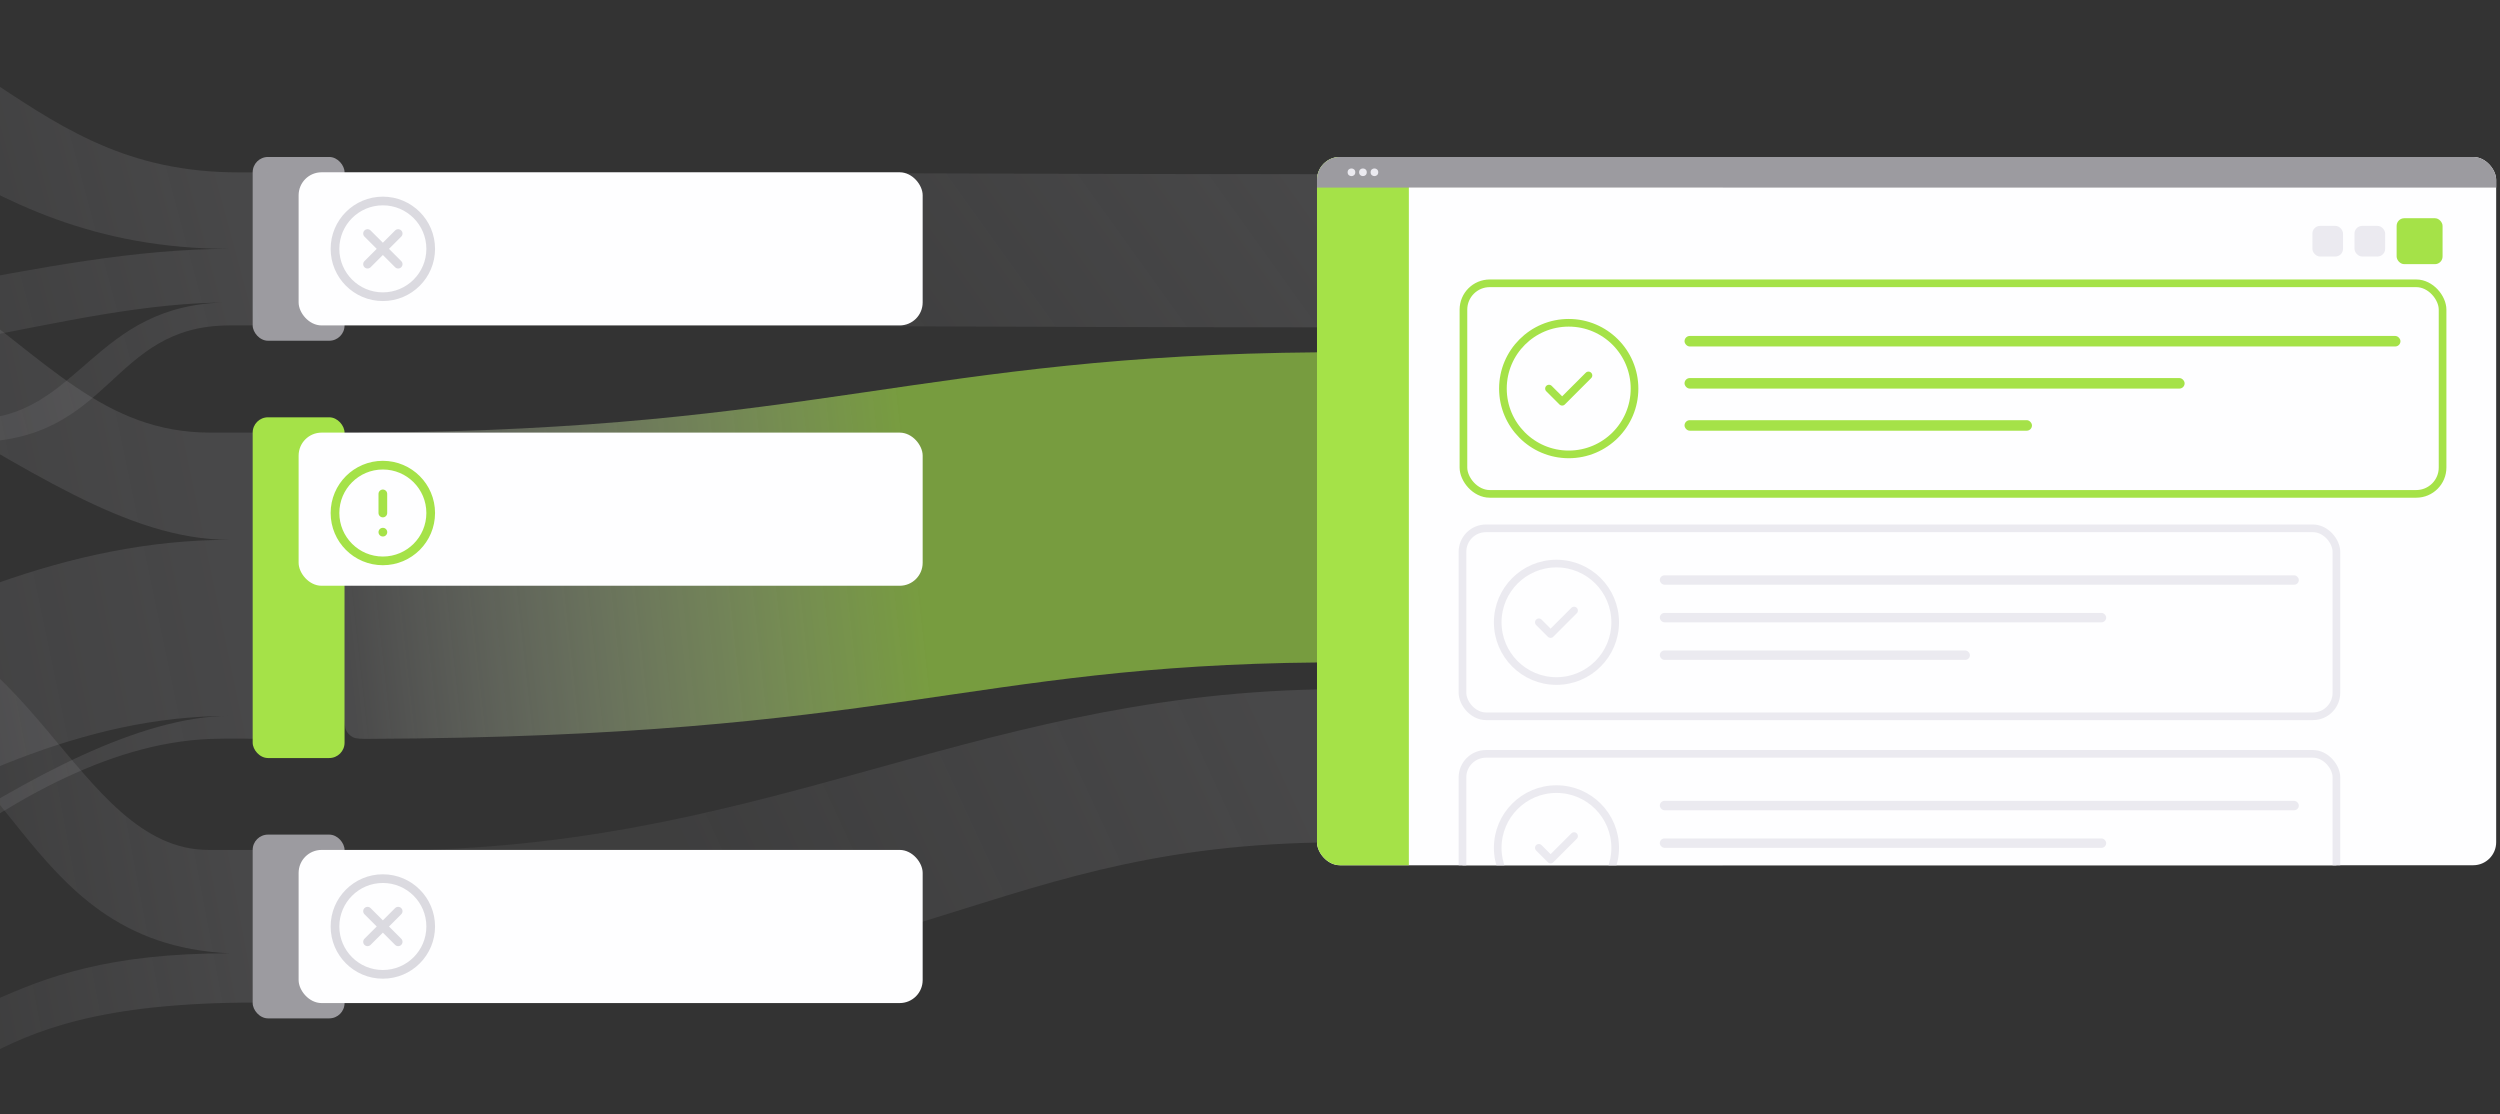 <svg width="653" height="291" viewBox="0 0 653 291" fill="none" xmlns="http://www.w3.org/2000/svg">
<rect x="0" y="0" width="653" height="291" fill="#333333" stroke="none"/>
<path opacity="0.2" d="M68 193V113H55C-1 113 -3 37 -162 37V65C-44.501 65 6 141 60 141C-25.5 141 -89 213 -163 213V259C-73.5 259 -18.5 187 60 187C13 187 -58.89 253 -71 253V259C-50.5 259 -0.505 195.178 55 193C60.073 192.801 68 193 68 193Z" fill="url(#paint0_linear_123_889)"/>
<path opacity="0.2" d="M67 261.864V222H54.5C19.5 222 8 159 -40.5 159V186C4 186 3 246.5 60 249C-3.5 249 -4.5 273.5 -55 277V291C-1.5 291 -15 261.864 67 261.864Z" fill="url(#paint1_linear_123_889)"/>
<rect x="66" y="218" width="24" height="48" rx="4" fill="#9C9BA0"/>
<path opacity="0.2" d="M96.696 222.126C197.926 223.117 251.154 181.918 344.494 180.064C346.783 180.019 347.927 179.996 348.823 180.455C349.537 180.821 350.144 181.416 350.523 182.122C351 183.009 351 184.167 351 186.484V213.516C351 215.834 351 216.994 350.546 217.863C350.176 218.574 349.623 219.137 348.92 219.522C348.059 219.993 346.864 220.016 344.473 220.064C253.755 221.853 237.572 260.796 96.578 261.973C94.216 261.993 93.034 262.002 92.149 261.54C91.438 261.169 90.847 260.583 90.47 259.875C90 258.993 90 257.836 90 255.522V228.653C90 226.284 90 225.1 90.471 224.217C90.855 223.497 91.428 222.929 92.152 222.552C93.039 222.09 94.258 222.102 96.696 222.126Z" fill="url(#paint2_linear_123_889)"/>
<rect x="66" y="41" width="24" height="48" rx="4" fill="#9C9BA0"/>
<path opacity="0.2" d="M70 85V45C70 45 63.904 45.083 60 45C2.207 43.773 -7.5 -4.5 -79.5 -4.5V15.5C-34 15.5 -11 65 60 65C10.5 65 -40 85 -104 85V99C-26.5 99 16.5 79 60 79C24 79 21 109.5 -7.5 109.5V115.5C29.5 115.5 28.5 85 60 85H70Z" fill="url(#paint3_linear_123_889)"/>
<path opacity="0.2" d="M90 78.52V51.48C90 49.164 90 48.006 90.465 47.128C90.84 46.42 91.42 45.84 92.129 45.465C93.007 45 94.181 45 96.53 45.001C211.265 45.018 258.731 45.5 351 45.5V85.5C260.416 85.5 234.785 85.015 96.565 85H96.565C94.192 85 93.006 85 92.128 84.535C91.419 84.16 90.84 83.58 90.465 82.872C90 81.994 90 80.836 90 78.52Z" fill="url(#paint4_linear_123_889)"/>
<rect x="66" y="109" width="24" height="89" rx="4" fill="#A5E248"/>
<path opacity="0.6" d="M90 186.513V119.487C90 117.166 90 116.006 90.461 115.131C90.835 114.421 91.406 113.847 92.113 113.469C92.986 113.002 94.173 112.995 96.548 112.98C212.56 112.272 241.314 92.817 344.466 92.025C346.8 92.007 347.968 91.998 348.853 92.461C349.564 92.832 350.154 93.418 350.531 94.125C351 95.007 351 96.166 351 98.483V166.52C351 168.836 351 169.994 350.54 170.868C350.167 171.578 349.6 172.15 348.894 172.529C348.024 172.997 346.841 173.008 344.474 173.03C252.636 173.872 232.381 192.406 96.571 192.986C94.204 192.996 93.021 193.001 92.139 192.538C91.429 192.165 90.844 191.582 90.467 190.873C90 189.993 90 188.833 90 186.513Z" fill="url(#paint5_linear_123_889)"/>
<rect x="78" y="45" width="163" height="40" rx="6" fill="#FEFEFF"/>
<rect x="78" y="222" width="163" height="40" rx="6" fill="#FEFEFF"/>
<rect x="78" y="113" width="163" height="40" rx="6" fill="#FEFEFF"/>
<g clip-path="url(#clip0_123_889)">
<rect x="344" y="41" width="308" height="185" rx="6" fill="#FEFEFF"/>
<rect x="344" y="41" width="24" height="185" fill="#A5E248"/>
<rect x="344" y="41" width="308" height="8" fill="#9C9BA0"/>
<circle cx="353" cy="45" r="1" fill="#EBEAF0"/>
<circle cx="356" cy="45" r="1" fill="#EBEAF0"/>
<circle cx="359" cy="45" r="1" fill="#EBEAF0"/>
<rect opacity="0.2" x="368" y="49" width="82" height="177" fill="#FEFEFF"/>
<rect x="382" y="138" width="228.273" height="49.091" rx="6.136" fill="#FEFEFF"/>
<rect x="382" y="138" width="228.273" height="49.091" rx="6.136" stroke="#EBEAF0" stroke-width="2"/>
<path d="M406.546 177.887C415.019 177.887 421.887 171.019 421.887 162.546C421.887 154.073 415.019 147.205 406.546 147.205C398.073 147.205 391.205 154.073 391.205 162.546C391.205 171.019 398.073 177.887 406.546 177.887Z" stroke="#EBEAF0" stroke-width="2" stroke-linecap="round" stroke-linejoin="round"/>
<path d="M401.944 162.545L405.012 165.613L411.148 159.477" stroke="#EBEAF0" stroke-width="2" stroke-linecap="round" stroke-linejoin="round"/>
<rect x="433.545" y="150.273" width="166.909" height="2.455" rx="1.227" fill="#EBEAF0"/>
<rect x="433.545" y="160.092" width="116.591" height="2.455" rx="1.227" fill="#EBEAF0"/>
<rect x="433.545" y="169.908" width="81" height="2.455" rx="1.227" fill="#EBEAF0"/>
<rect x="382" y="196.908" width="228.273" height="49.091" rx="6.136" fill="#FEFEFF"/>
<rect x="382" y="196.908" width="228.273" height="49.091" rx="6.136" stroke="#EBEAF0" stroke-width="2"/>
<path d="M406.546 236.795C415.019 236.795 421.887 229.927 421.887 221.454C421.887 212.982 415.019 206.113 406.546 206.113C398.073 206.113 391.205 212.982 391.205 221.454C391.205 229.927 398.073 236.795 406.546 236.795Z" stroke="#EBEAF0" stroke-width="2" stroke-linecap="round" stroke-linejoin="round"/>
<path d="M401.944 221.453L405.012 224.521L411.148 218.385" stroke="#EBEAF0" stroke-width="2" stroke-linecap="round" stroke-linejoin="round"/>
<rect x="433.545" y="209.182" width="166.909" height="2.455" rx="1.227" fill="#EBEAF0"/>
<rect x="433.545" y="219" width="116.591" height="2.455" rx="1.227" fill="#EBEAF0"/>
<rect x="382.25" y="74" width="255.75" height="55" rx="6.875" fill="#FEFEFF"/>
<rect x="382.25" y="74" width="255.75" height="55" rx="6.875" stroke="#A5E248" stroke-width="2"/>
<path d="M409.75 118.688C419.243 118.688 426.938 110.992 426.938 101.5C426.938 92.008 419.243 84.312 409.75 84.312C400.258 84.312 392.563 92.008 392.563 101.5C392.563 110.992 400.258 118.688 409.75 118.688Z" stroke="#A5E248" stroke-width="2" stroke-linecap="round" stroke-linejoin="round"/>
<path d="M404.594 101.5L408.032 104.937L414.907 98.062" stroke="#A5E248" stroke-width="2" stroke-linecap="round" stroke-linejoin="round"/>
<rect x="440" y="87.75" width="187" height="2.75" rx="1.375" fill="#A5E248"/>
<rect x="440" y="98.75" width="130.625" height="2.75" rx="1.375" fill="#A5E248"/>
<rect x="440" y="109.75" width="90.75" height="2.75" rx="1.375" fill="#A5E248"/>
<rect x="626" y="57" width="12" height="12" rx="2" fill="#A5E248"/>
<rect x="615" y="59" width="8" height="8" rx="2" fill="#EBEAF0"/>
<rect x="604" y="59" width="8" height="8" rx="2" fill="#EBEAF0"/>
</g>
<path d="M100 146.5C106.904 146.5 112.5 140.904 112.5 134C112.5 127.096 106.904 121.5 100 121.5C93.096 121.5 87.5 127.096 87.5 134C87.5 140.904 93.096 146.5 100 146.5Z" stroke="#A5E248" stroke-width="2.269" stroke-linecap="round" stroke-linejoin="round"/>
<path d="M100 129V134" stroke="#A5E248" stroke-width="2.269" stroke-linecap="round" stroke-linejoin="round"/>
<path d="M100 139H100.013" stroke="#A5E248" stroke-width="2.269" stroke-linecap="round" stroke-linejoin="round"/>
<path d="M100 77.5C106.904 77.5 112.5 71.904 112.5 65C112.5 58.096 106.904 52.5 100 52.5C93.097 52.5 87.5 58.096 87.5 65C87.5 71.904 93.097 77.5 100 77.5Z" stroke="#DBDAE0" stroke-width="2.269" stroke-linecap="round" stroke-linejoin="round"/>
<path d="M96 69L104 61M96 61L104 69" stroke="#DBDAE0" stroke-width="2.269" stroke-linecap="round" stroke-linejoin="round"/>
<path d="M100 254.5C106.904 254.5 112.5 248.904 112.5 242C112.5 235.096 106.904 229.5 100 229.5C93.097 229.5 87.5 235.096 87.5 242C87.5 248.904 93.097 254.5 100 254.5Z" stroke="#DBDAE0" stroke-width="2.269" stroke-linecap="round" stroke-linejoin="round"/>
<path d="M96 246L104 238M96 238L104 246" stroke="#DBDAE0" stroke-width="2.269" stroke-linecap="round" stroke-linejoin="round"/>
<defs>
<linearGradient id="paint0_linear_123_889" x1="-84.672" y1="195.15" x2="63.165" y2="164.287" gradientUnits="userSpaceOnUse">
<stop stop-color="#9C9BA0" stop-opacity="0.5"/>
<stop offset="1" stop-color="#9C9BA0"/>
</linearGradient>
<linearGradient id="paint1_linear_123_889" x1="-14.954" y1="253.263" x2="65.035" y2="238.223" gradientUnits="userSpaceOnUse">
<stop stop-color="#9C9BA0" stop-opacity="0.5"/>
<stop offset="1" stop-color="#9C9BA0"/>
</linearGradient>
<linearGradient id="paint2_linear_123_889" x1="178.5" y1="229.5" x2="322" y2="163" gradientUnits="userSpaceOnUse">
<stop stop-color="#9C9BA0" stop-opacity="0.5"/>
<stop offset="1" stop-color="#9C9BA0"/>
</linearGradient>
<linearGradient id="paint3_linear_123_889" x1="-45" y1="88.111" x2="63.395" y2="59.002" gradientUnits="userSpaceOnUse">
<stop stop-color="#9C9BA0" stop-opacity="0.5"/>
<stop offset="1" stop-color="#9C9BA0"/>
</linearGradient>
<linearGradient id="paint4_linear_123_889" x1="178.5" y1="64.004" x2="293.593" y2="-18.556" gradientUnits="userSpaceOnUse">
<stop stop-color="#9C9BA0" stop-opacity="0.5"/>
<stop offset="1" stop-color="#9C9BA0"/>
</linearGradient>
<linearGradient id="paint5_linear_123_889" x1="90" y1="158.5" x2="239.046" y2="142.114" gradientUnits="userSpaceOnUse">
<stop stop-color="#FEFEFF" stop-opacity="0.2"/>
<stop offset="1" stop-color="#A5E248"/>
</linearGradient>
<clipPath id="clip0_123_889">
<rect x="344" y="41" width="308" height="185" rx="6" fill="white"/>
</clipPath>
</defs>
</svg>